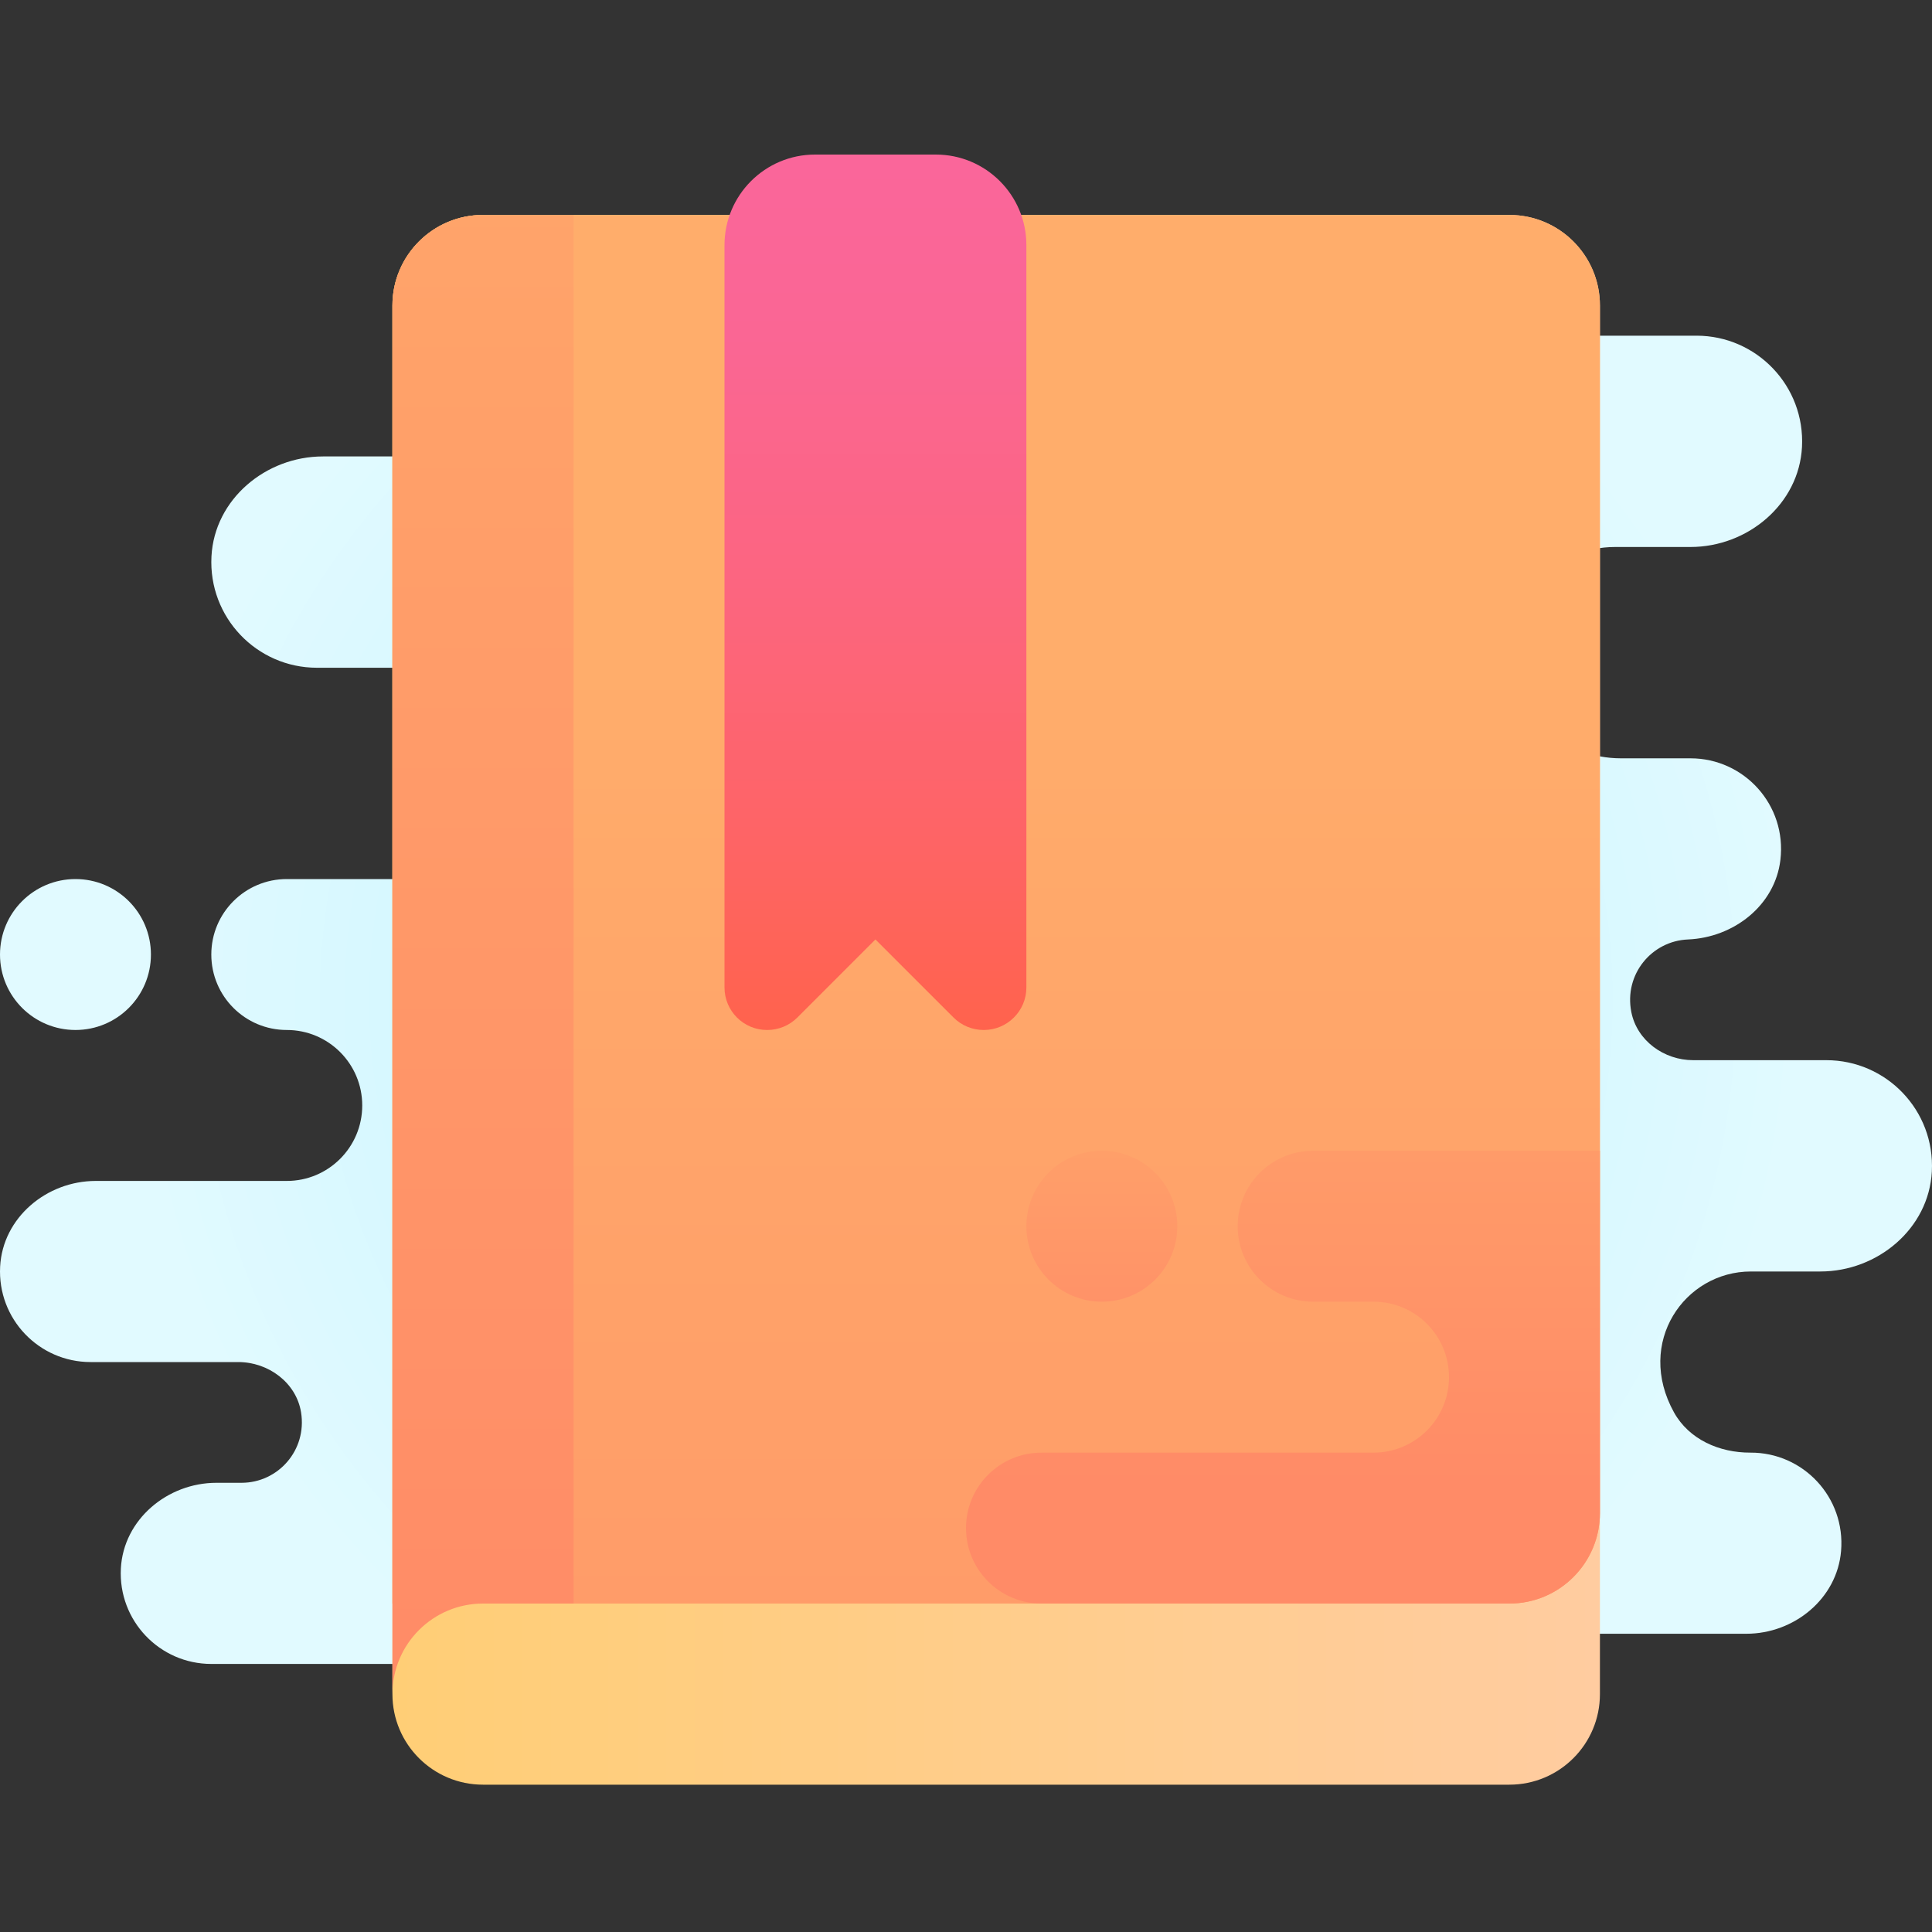 <?xml version="1.0" encoding="UTF-8"?>
<svg width="75px" height="75px" viewBox="0 0 75 75" version="1.1" xmlns="http://www.w3.org/2000/svg" xmlns:xlink="http://www.w3.org/1999/xlink">
    <rect x="0" y="0" width="75" height="75" fill="#333333" stroke="none"/>
    <title>icon/knowledge base</title>
    <defs>
        <radialGradient cx="50%" cy="50%" fx="50%" fy="50%" r="62.407%" gradientTransform="translate(0.5,0.5),scale(0.687,1),translate(-0.5,-0.5)" id="radialGradient-1">
            <stop stop-color="#AFEEFF" offset="0%"></stop>
            <stop stop-color="#BBF1FF" offset="19.3%"></stop>
            <stop stop-color="#D7F8FF" offset="70.3%"></stop>
            <stop stop-color="#E1FAFF" offset="100%"></stop>
        </radialGradient>
        <linearGradient x1="0%" y1="50%" x2="100%" y2="50%" id="linearGradient-2">
            <stop stop-color="#FFCE76" offset="0%"></stop>
            <stop stop-color="#FFCCA0" offset="100%"></stop>
        </linearGradient>
        <linearGradient x1="50%" y1="170.191%" x2="50%" y2="32.689%" id="linearGradient-3">
            <stop stop-color="#FF8B67" offset="0%"></stop>
            <stop stop-color="#FFA76A" offset="84.7%"></stop>
            <stop stop-color="#FFAD6B" offset="100%"></stop>
            <stop stop-color="#FFAD6B" offset="100%"></stop>
        </linearGradient>
        <linearGradient x1="50%" y1="100%" x2="50%" y2="-33.353%" id="linearGradient-4">
            <stop stop-color="#FF8B67" offset="0%"></stop>
            <stop stop-color="#FFA76A" offset="84.7%"></stop>
            <stop stop-color="#FFAD6B" offset="100%"></stop>
            <stop stop-color="#FFAD6B" offset="100%"></stop>
        </linearGradient>
        <linearGradient x1="50%" y1="74.02%" x2="50%" y2="-78.967%" id="linearGradient-5">
            <stop stop-color="#FF8B67" offset="0%"></stop>
            <stop stop-color="#FFA76A" offset="84.7%"></stop>
            <stop stop-color="#FFAD6B" offset="100%"></stop>
            <stop stop-color="#FFAD6B" offset="100%"></stop>
        </linearGradient>
        <linearGradient x1="50%" y1="156.32%" x2="50%" y2="-100.02%" id="linearGradient-6">
            <stop stop-color="#FF8B67" offset="0%"></stop>
            <stop stop-color="#FFA76A" offset="84.7%"></stop>
            <stop stop-color="#FFAD6B" offset="100%"></stop>
            <stop stop-color="#FFAD6B" offset="100%"></stop>
        </linearGradient>
        <linearGradient x1="50%" y1="100%" x2="50%" y2="0%" id="linearGradient-7">
            <stop stop-color="#FF634D" offset="0%"></stop>
            <stop stop-color="#FE6464" offset="20.4%"></stop>
            <stop stop-color="#FC6581" offset="52.1%"></stop>
            <stop stop-color="#FA6694" offset="79.4%"></stop>
            <stop stop-color="#FA669A" offset="98.9%"></stop>
            <stop stop-color="#FA669A" offset="100%"></stop>
        </linearGradient>
    </defs>
    <g id="icon/knowledge-base" stroke="none" stroke-width="1" fill="none" fill-rule="evenodd">
        <g id="icons8-book" transform="translate(0, 6)" fill-rule="nonzero">
            <path d="M64.985,48.83 C65.571,49.882 66.748,50.396 67.952,50.391 C70.003,50.381 71.647,52.129 71.47,54.213 C71.314,56.06 69.649,57.422 67.795,57.422 L56.25,57.422 L56.25,58.594 L30.469,58.594 L21.094,58.594 L8.203,58.594 C6.199,58.594 4.587,56.917 4.692,54.889 C4.792,52.987 6.498,51.562 8.402,51.562 L9.375,51.562 C10.799,51.562 11.925,50.293 11.687,48.825 C11.5,47.673 10.417,46.875 9.25,46.875 L3.516,46.875 C1.512,46.875 -0.101,45.198 0.005,43.171 C0.104,41.269 1.811,39.844 3.715,39.844 L11.133,39.844 C12.751,39.844 14.062,38.532 14.062,36.914 L14.062,36.914 C14.062,35.296 12.751,33.984 11.133,33.984 L11.133,33.984 C9.514,33.984 8.203,32.673 8.203,31.055 L8.203,31.055 C8.203,29.436 9.514,28.125 11.133,28.125 L21.094,28.125 L21.094,19.922 L12.305,19.922 C9.967,19.922 8.085,17.965 8.209,15.6 C8.325,13.382 10.316,11.719 12.537,11.719 L21.094,11.719 L21.094,7.031 L49.219,7.031 L56.25,7.031 L65.857,7.031 C68.195,7.031 70.077,8.988 69.953,11.353 C69.837,13.571 67.846,15.234 65.625,15.234 L62.695,15.234 C60.357,15.234 58.475,17.191 58.6,19.556 C58.716,21.775 60.707,23.438 62.927,23.438 L65.625,23.438 C67.707,23.438 69.368,25.249 69.115,27.382 C68.905,29.15 67.303,30.396 65.524,30.47 C64.121,30.529 63.038,31.821 63.328,33.289 C63.548,34.4 64.597,35.156 65.729,35.156 L70.898,35.156 C73.236,35.156 75.118,37.113 74.994,39.478 C74.878,41.696 72.887,43.359 70.666,43.359 L67.969,43.359 C65.4,43.359 63.476,46.113 64.985,48.83 Z M2.93,33.984 L2.93,33.984 C4.548,33.984 5.859,32.673 5.859,31.055 L5.859,31.055 C5.859,29.436 4.548,28.125 2.93,28.125 L2.93,28.125 C1.311,28.125 6.10703979e-16,29.436 6.10703979e-16,31.055 L6.10703979e-16,31.055 C6.10703979e-16,32.673 1.311,33.984 2.93,33.984 Z" id="Shape" fill="url(#radialGradient-1)"></path>
            <path d="M58.594,63.281 L18.75,63.281 C16.808,63.281 15.234,61.707 15.234,59.766 L15.234,5.859 C15.234,3.918 16.808,2.344 18.75,2.344 L58.594,2.344 C60.536,2.344 62.109,3.918 62.109,5.859 L62.109,59.766 C62.109,61.707 60.536,63.281 58.594,63.281 Z" id="Path" fill="url(#linearGradient-2)"></path>
            <path d="M58.594,56.25 L15.234,56.25 L15.234,5.859 C15.234,3.918 16.808,2.344 18.75,2.344 L58.594,2.344 C60.536,2.344 62.109,3.918 62.109,5.859 L62.109,52.734 C62.109,54.676 60.536,56.25 58.594,56.25 Z" id="Path" fill="url(#linearGradient-3)"></path>
            <path d="M22.266,56.25 L18.75,56.25 C16.808,56.25 15.234,57.824 15.234,59.766 L15.234,59.766 L15.234,5.859 C15.234,3.918 16.808,2.344 18.75,2.344 L22.266,2.344 L22.266,56.25 Z" id="Path" fill="url(#linearGradient-4)"></path>
            <path d="M48.047,41.602 L48.047,41.602 C48.047,43.22 49.358,44.531 50.977,44.531 L53.32,44.531 C54.939,44.531 56.25,45.843 56.25,47.461 L56.25,47.461 C56.25,49.079 54.939,50.391 53.32,50.391 L40.43,50.391 C38.811,50.391 37.5,51.702 37.5,53.32 L37.5,53.32 C37.5,54.939 38.811,56.25 40.43,56.25 L58.594,56.25 C60.536,56.25 62.109,54.676 62.109,52.734 L62.109,38.672 L50.977,38.672 C49.358,38.672 48.047,39.983 48.047,41.602 Z" id="Path" fill="url(#linearGradient-5)"></path>
            <path d="M42.773,38.672 C41.155,38.672 39.844,39.984 39.844,41.602 C39.844,43.22 41.155,44.531 42.773,44.531 C44.391,44.531 45.703,43.22 45.703,41.602 C45.703,39.984 44.391,38.672 42.773,38.672 Z" id="Path" fill="url(#linearGradient-6)"></path>
            <path d="M38.191,33.984 L38.184,33.984 C37.746,33.984 37.325,33.81 37.016,33.5 L33.984,30.469 L30.953,33.5 C30.643,33.81 30.223,33.984 29.784,33.984 L29.777,33.984 C28.864,33.984 28.125,33.245 28.125,32.332 L28.125,3.516 C28.125,1.574 29.699,0 31.641,0 L36.328,0 C38.27,0 39.844,1.574 39.844,3.516 L39.844,32.332 C39.844,33.245 39.104,33.984 38.191,33.984 Z" id="Path" fill="url(#linearGradient-7)"></path>
        </g>
    </g>
</svg>